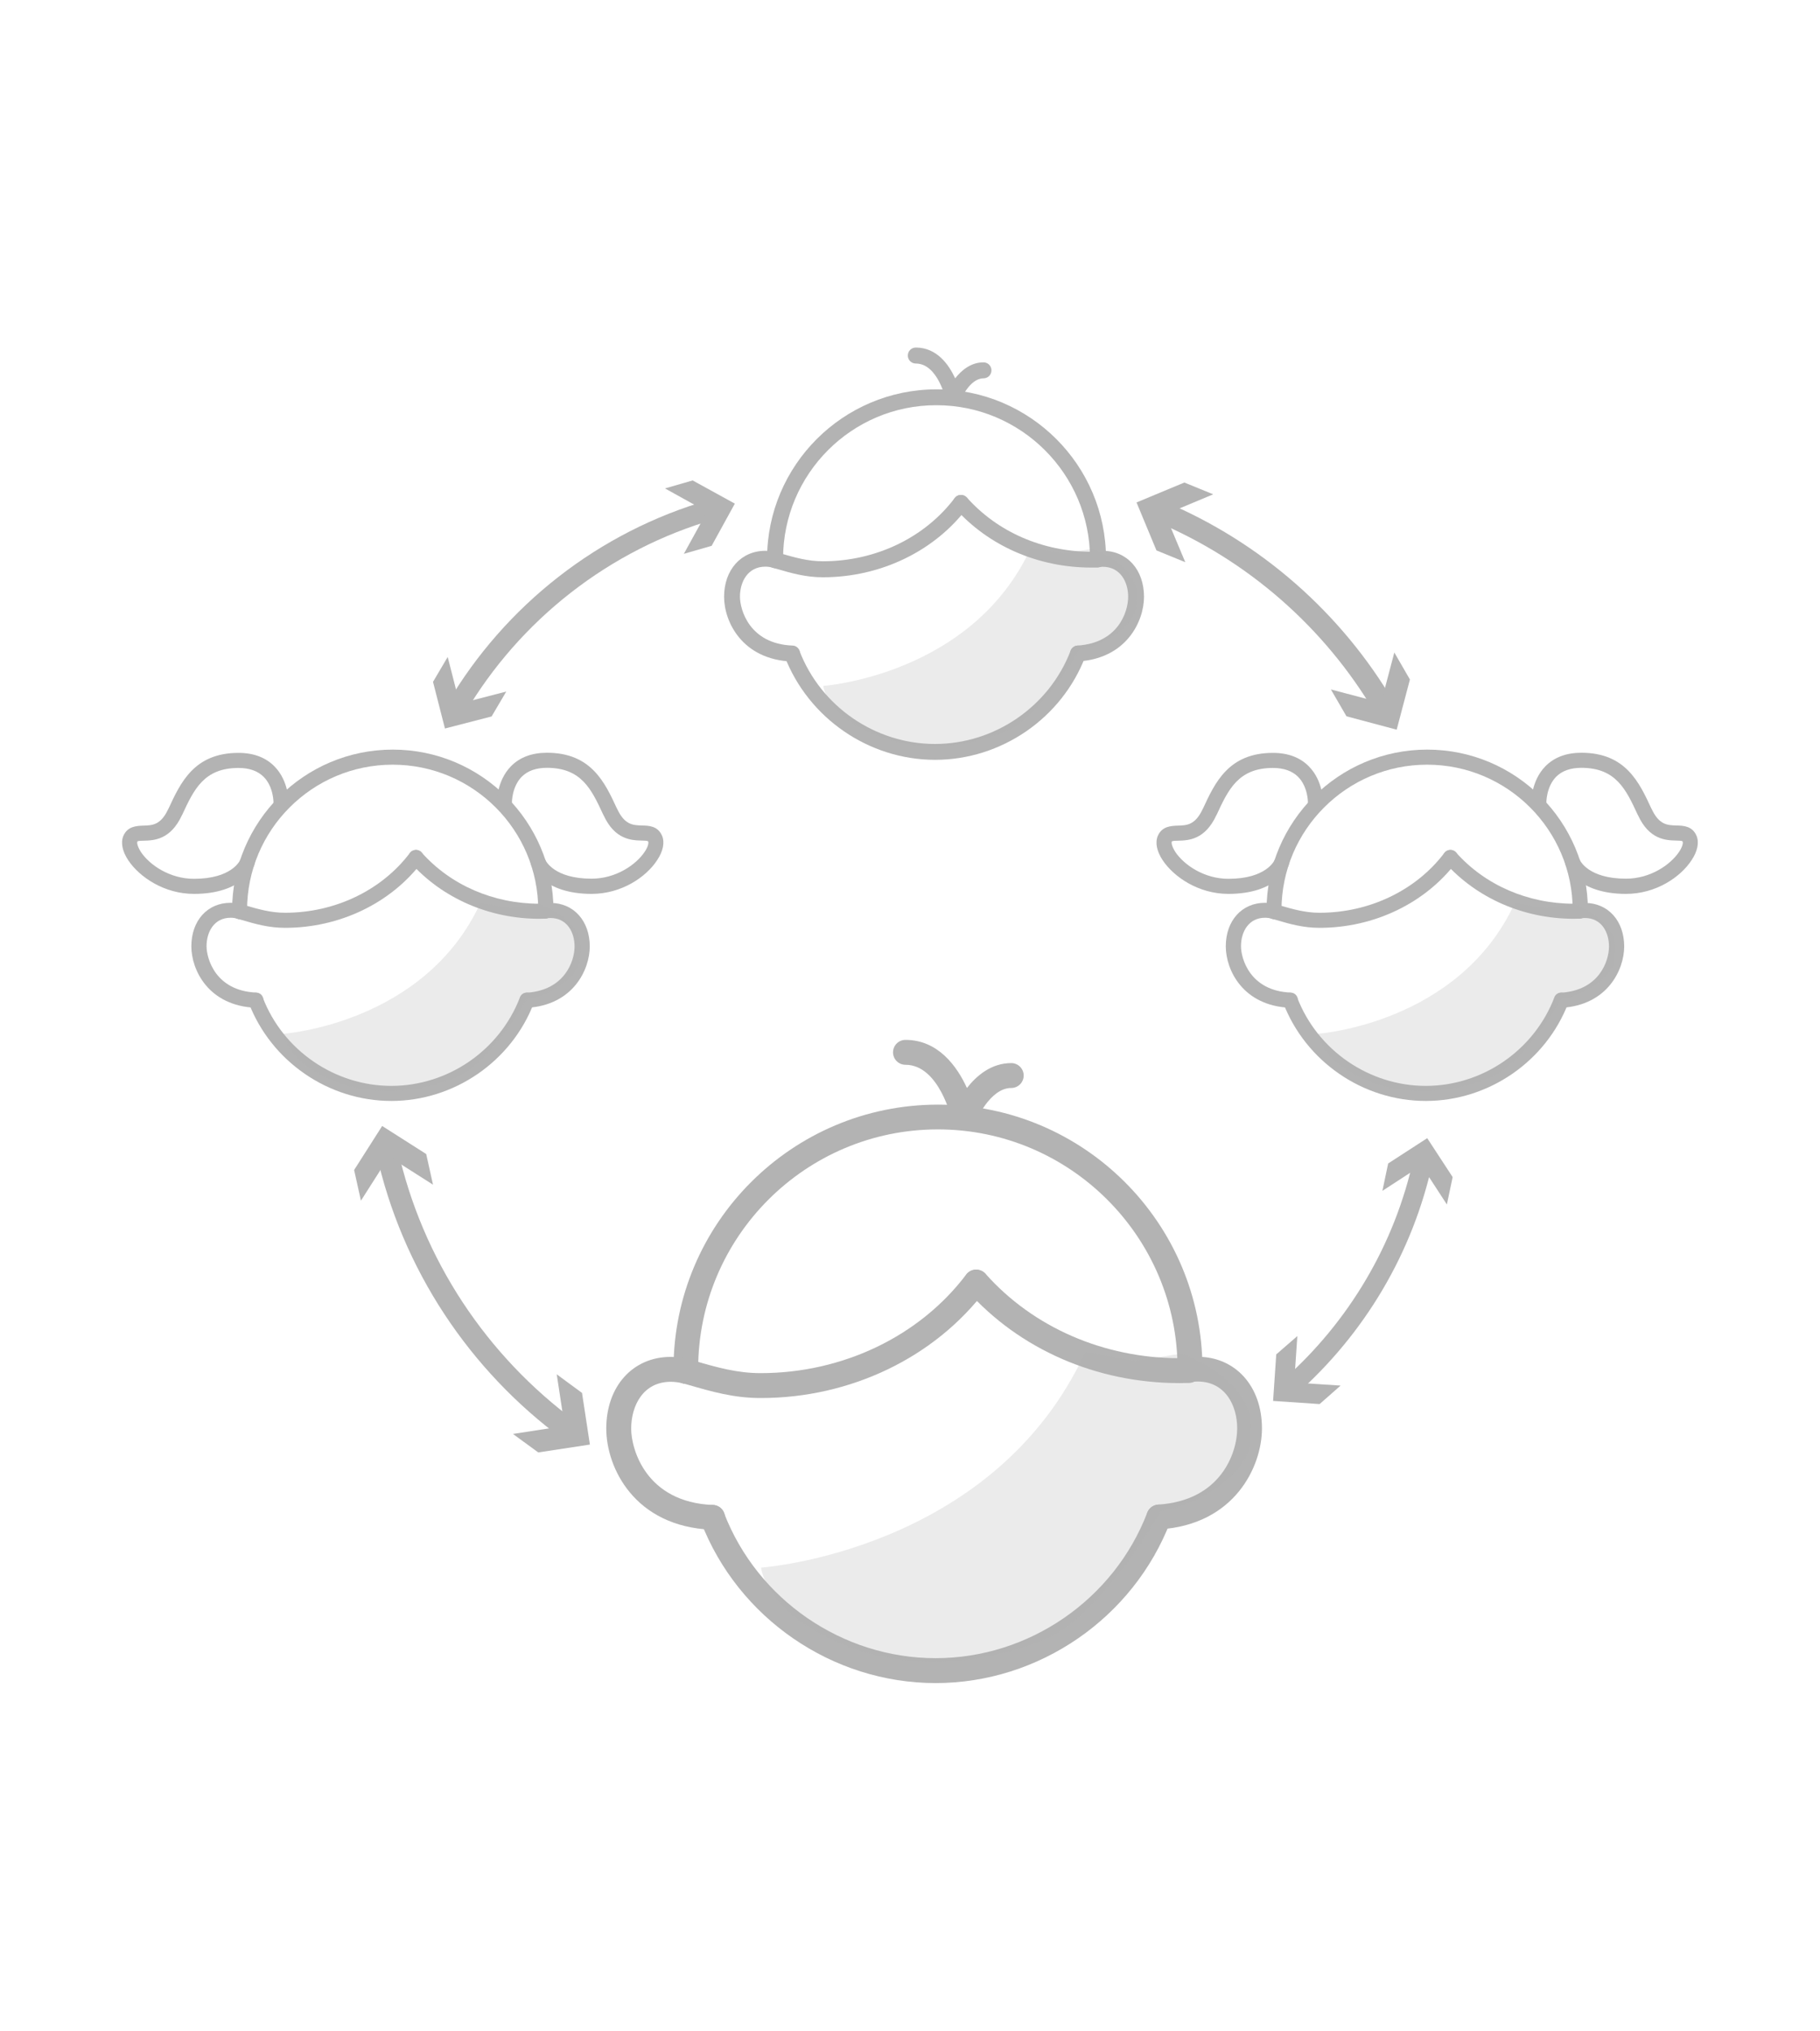 <?xml version="1.0" encoding="utf-8"?>
<!-- Generator: Adobe Illustrator 19.0.0, SVG Export Plug-In . SVG Version: 6.00 Build 0)  -->
<svg version="1.1" id="Capa_1" xmlns="http://www.w3.org/2000/svg" xmlns:xlink="http://www.w3.org/1999/xlink" x="0px" y="0px"
	 viewBox="396 -354.7 1388.7 1549.6" style="enable-background:new 396 -354.7 1388.7 1549.6;" xml:space="preserve">
<style type="text/css">
	.st0{fill:#B3B3B3;}
	.st1{opacity:0.25;fill:#B3B3B3;}
	.st2{fill:none;stroke:#B3B3B3;stroke-width:16.522;stroke-miterlimit:10;}
	.st3{fill:none;stroke:#B3B3B3;stroke-width:15.317;stroke-miterlimit:10;}
	.st4{fill:none;stroke:#B3B3B3;stroke-width:16.62;stroke-miterlimit:10;}
	.st5{fill:none;stroke:#B3B3B3;stroke-width:14.815;stroke-miterlimit:10;}
</style>
<g>
	<g>
		<g>
			<path class="st0" d="M976.4,712.1c-20.5,0-37.3-4.9-55-10l-4.6-1.3c-5-1.4-7.9-6.7-6.5-11.7c1.4-5,6.7-7.9,11.7-6.5l4.6,1.3
				c16.4,4.8,32,9.2,49.7,9.2c62.7,0,121.3-28.1,156.9-75.2c3.1-4.2,9.1-5,13.3-1.9c4.2,3.2,5,9.1,1.9,13.3
				C1109.3,681.2,1045,712.1,976.4,712.1z"/>
		</g>
		<g>
			<path class="st0" d="M1295.9,700.7c-63.1,0-122.2-25.8-162.1-70.8c-3.5-3.9-3.1-9.9,0.8-13.4c3.9-3.5,9.9-3.1,13.4,0.8
				c36.3,40.9,90.3,64.4,148,64.4c1.9,0,3.8-0.1,5.7-0.1l1,0c5.2-0.2,9.6,3.9,9.8,9.2c0.2,5.2-3.9,9.6-9.2,9.8l-1,0
				C1300.1,700.6,1298,700.7,1295.9,700.7z"/>
		</g>
		<g>
			<path class="st0" d="M1109.9,929.6c-78.8,0-150.8-49.5-179.1-123.1c-1.9-4.9,0.6-10.4,5.4-12.2c4.9-1.9,10.4,0.6,12.2,5.4
				c25.5,66.3,90.4,110.9,161.5,110.9c71.1,0,136-44.6,161.5-111.1c1.9-4.9,7.4-7.3,12.2-5.5c4.9,1.9,7.3,7.4,5.5,12.2
				C1260.8,880,1188.8,929.6,1109.9,929.6z"/>
		</g>
		<g>
			<g>
				<path class="st0" d="M919.4,701.2c-5.2,0-9.4-4.2-9.5-9.4l0-0.5c0-0.4,0-0.8,0-1.3c0-111.3,90.5-201.8,201.8-201.8
					s201.8,90.5,201.8,201.8c0,0.1,0,0.5,0,0.6c0,5.2-4.2,9.4-9.5,9.4c-5.2,0-9.5-4.3-9.5-9.5c0-0.1,0-0.5,0-0.6
					c0-100.7-82-182.8-182.9-182.8s-182.9,82-182.9,182.9l0,1.6C928.9,696.9,924.7,701.1,919.4,701.2
					C919.5,701.2,919.4,701.2,919.4,701.2z"/>
			</g>
			<g>
				<path class="st0" d="M939.6,812.6c-0.1,0-0.3,0-0.4,0c-59.2-2.4-80.6-47.5-80.6-77.2c0-32.2,20.2-54.7,49.2-54.7
					c4.7,0,9.5,0.6,14.1,1.9c5.1,1.4,8.1,6.5,6.7,11.6c-1.4,5.1-6.5,8.1-11.6,6.7c-3.1-0.8-6.2-1.2-9.2-1.2
					c-20.9,0-30.2,18-30.2,35.8c0,15.5,11.2,56.2,62.5,58.2c5.2,0.2,9.3,4.6,9.1,9.9C948.9,808.6,944.7,812.6,939.6,812.6z"/>
			</g>
			<g>
				<path class="st0" d="M1280.2,812.4c-5,0-9.1-3.9-9.4-8.9c-0.3-5.2,3.6-9.7,8.9-10.1c47.7-3,60.3-39.3,60.3-58.1
					c0-17.8-9.3-35.8-30.2-35.8c-1.4,0-2.9,0.1-4.5,0.3c-5.2,0.7-9.9-3-10.6-8.2c-0.7-5.2,3-9.9,8.2-10.6c2.3-0.3,4.6-0.4,6.8-0.4
					c29,0,49.2,22.5,49.2,54.7c0,29-20.8,73.4-78,77C1280.6,812.4,1280.4,812.4,1280.2,812.4z"/>
			</g>
		</g>
		<g>
			<path class="st0" d="M1131.6,507.3c-0.3,0-0.5,0-0.8,0c-4.1-0.4-7.6-3.4-8.5-7.4c-0.1-0.4-9.6-42.1-35.4-42.1
				c-5.2,0-9.5-4.2-9.5-9.5c0-5.2,4.2-9.5,9.5-9.5c25,0,39.4,20.3,46.9,36.7c7.4-9.5,18.7-19,33.8-19c5.2,0,9.5,4.2,9.5,9.5
				c0,5.2-4.2,9.5-9.5,9.5c-16.4,0-27.1,25.6-27.2,25.9C1139,504.9,1135.5,507.3,1131.6,507.3z"/>
		</g>
	</g>
	<g>
		<g>
			<g>
				<path class="st0" d="M613.5,353.3c-12.4,0-22.6-2.9-33.4-6.1l-2.8-0.8c-3.1-0.9-4.8-4.1-3.9-7.1c0.9-3.1,4.1-4.8,7.1-3.9
					l2.8,0.8c10,2.9,19.4,5.6,30.2,5.6c38.1,0,73.7-17.1,95.3-45.7c1.9-2.5,5.5-3,8.1-1.1c2.5,1.9,3,5.5,1.1,8.1
					C694.2,334.5,655.2,353.3,613.5,353.3z"/>
			</g>
			<g>
				<path class="st0" d="M807.6,346.4c-38.3,0-74.2-15.7-98.5-43c-2.1-2.4-1.9-6,0.5-8.1c2.4-2.1,6-1.9,8.1,0.5
					c22.1,24.9,54.8,39.1,89.9,39.1c1.2,0,2.3,0,3.5-0.1l0.6,0c3.2-0.1,5.8,2.4,5.9,5.6c0.1,3.2-2.4,5.8-5.6,5.9l-0.6,0
					C810.1,346.3,808.8,346.4,807.6,346.4z"/>
			</g>
			<g>
				<path class="st0" d="M694.6,485.4c-47.9,0-91.6-30-108.8-74.8c-1.1-3,0.3-6.3,3.3-7.4c3-1.1,6.3,0.3,7.4,3.3
					c15.5,40.3,54.9,67.4,98.1,67.4c43.2,0,82.6-27.1,98.1-67.5c1.1-3,4.5-4.5,7.4-3.3c3,1.1,4.5,4.5,3.3,7.4
					C786.3,455.3,742.5,485.4,694.6,485.4z"/>
			</g>
			<g>
				<g>
					<path class="st0" d="M578.9,346.7c-3.2,0-5.7-2.5-5.8-5.7l0-0.3c0-0.3,0-0.5,0-0.8c0-67.6,55-122.6,122.6-122.6
						s122.6,55,122.6,122.6c0,0.1,0,0.3,0,0.4c0,3.2-2.6,5.7-5.8,5.7c-3.2,0-5.8-2.6-5.8-5.8c0-0.1,0-0.3,0-0.4
						c0-61.2-49.8-111-111.1-111s-111.1,49.8-111.1,111.1l0,1C584.7,344.1,582.1,346.7,578.9,346.7
						C578.9,346.7,578.9,346.7,578.9,346.7z"/>
				</g>
				<g>
					<path class="st0" d="M591.2,414.3c-0.1,0-0.2,0-0.2,0c-35.9-1.5-49-28.8-49-46.9c0-19.6,12.3-33.2,29.9-33.2
						c2.9,0,5.7,0.4,8.6,1.1c3.1,0.8,4.9,4,4.1,7c-0.8,3.1-4,4.9-7,4.1c-1.9-0.5-3.7-0.8-5.6-0.8c-12.7,0-18.4,10.9-18.4,21.7
						c0,9.4,6.8,34.1,37.9,35.4c3.2,0.1,5.6,2.8,5.5,6C596.8,411.9,594.2,414.3,591.2,414.3z"/>
				</g>
				<g>
					<path class="st0" d="M798.1,414.3c-3,0-5.5-2.3-5.7-5.4c-0.2-3.2,2.2-5.9,5.4-6.1c28.9-1.8,36.6-23.9,36.6-35.3
						c0-10.8-5.7-21.7-18.4-21.7c-0.9,0-1.8,0.1-2.7,0.2c-3.2,0.4-6-1.8-6.4-5c-0.4-3.2,1.8-6,5-6.4c1.4-0.2,2.8-0.3,4.2-0.3
						c17.6,0,29.9,13.7,29.9,33.2c0,17.6-12.6,44.6-47.4,46.8C798.3,414.3,798.2,414.3,798.1,414.3z"/>
				</g>
			</g>
			<g>
				<path class="st0" d="M544,327.4c-22.8,0-41.6-12.9-50.1-25.6c-4.6-6.9-5.9-13.5-3.8-18.6c3.2-7.5,10.2-7.7,15.4-7.9
					c6.8-0.2,13.2-0.4,18.9-12.7l0.2-0.3c9.2-19.9,19.6-42.5,53.4-42.5c11.5,0,20.8,3.5,27.5,10.4c11,11.2,10.7,27.3,10.7,28
					c-0.1,3.2-2.7,5.6-5.9,5.6c-3.2-0.1-5.7-2.7-5.6-5.9c0-0.2,0.1-12.1-7.5-19.8c-4.5-4.5-10.9-6.8-19.2-6.8
					c-26.5,0-34.1,16.6-43,35.8l-0.2,0.3c-8.7,18.8-21.4,19.2-29,19.4c-1.7,0-4.3,0.1-4.9,0.5c0,0-0.1,0.1-0.1,0.3
					c-0.4,0.9,0.1,3.7,2.7,7.8c6.6,9.9,22,20.5,40.5,20.5c28.6,0,35-13.7,35.2-14.3c1.3-2.9,4.6-4.2,7.5-3c2.9,1.2,4.3,4.5,3.1,7.4
					C589.6,306.8,581,327.4,544,327.4z"/>
			</g>
			<g>
				<path class="st0" d="M847.4,327.4c-36.9,0-45.5-20.6-45.9-21.5c-1.2-3,0.3-6.3,3.2-7.5c3-1.2,6.3,0.3,7.5,3.2
					c0.2,0.5,6.6,14.2,35.2,14.2c18.5,0,33.9-10.6,40.5-20.5c2.7-4,3.1-6.9,2.7-7.8c-0.1-0.2-0.2-0.3-0.2-0.3
					c-0.6-0.4-3.2-0.5-4.9-0.5c-7.6-0.2-20.4-0.6-29-19.4l-0.2-0.3c-8.9-19.2-16.5-35.8-43-35.8c-8.3,0-14.7,2.3-19.2,6.8
					c-7.6,7.7-7.5,19.7-7.5,19.8c0,3.2-2.5,5.8-5.6,5.9c-3.2,0-5.8-2.4-5.9-5.6c0-0.7-0.2-16.8,10.7-28c6.7-6.9,16-10.4,27.5-10.4
					c33.8,0,44.2,22.6,53.4,42.5l0.2,0.3c5.7,12.3,12.1,12.5,18.9,12.7c5.2,0.1,12.2,0.3,15.4,7.9c2.1,5.1,0.8,11.7-3.8,18.6
					C889,314.6,870.2,327.4,847.4,327.4z"/>
			</g>
		</g>
		<path class="st1" d="M612.4,434.1c0,0,107.8-7.5,150.2-99.9c23.1,4.1,23.1,4.1,23.1,4.1l21.8-3.4c0,0,37.4,13.9,31.1,39.4
			c1.8,14.4-21.8,30.5-41.1,33.7c-9.6,17.7-32.7,49.3-50.4,57.9c-17.7,8.6-73.4,26.2-120.5-9.6C612.7,443.3,612.4,434.1,612.4,434.1
			z"/>
	</g>
	<g>
		<g>
			<g>
				<path class="st0" d="M1402.8,353.3c-12.4,0-22.6-2.9-33.4-6.1l-2.8-0.8c-3.1-0.9-4.8-4.1-3.9-7.1c0.9-3.1,4.1-4.8,7.1-3.9
					l2.8,0.8c10,2.9,19.4,5.6,30.2,5.6c38.1,0,73.7-17.1,95.3-45.7c1.9-2.5,5.5-3,8.1-1.1c2.5,1.9,3,5.5,1.1,8.1
					C1483.5,334.5,1444.5,353.3,1402.8,353.3z"/>
			</g>
			<g>
				<path class="st0" d="M1596.9,346.4c-38.3,0-74.2-15.7-98.5-43c-2.1-2.4-1.9-6,0.5-8.1c2.4-2.1,6-1.9,8.1,0.5
					c22.1,24.9,54.8,39.1,89.9,39.1c1.2,0,2.3,0,3.5-0.1l0.6,0c3.2-0.1,5.8,2.4,5.9,5.6c0.1,3.2-2.4,5.8-5.6,5.9l-0.6,0
					C1599.4,346.3,1598.2,346.4,1596.9,346.4z"/>
			</g>
			<g>
				<path class="st0" d="M1483.9,485.4c-47.9,0-91.6-30-108.8-74.8c-1.1-3,0.3-6.3,3.3-7.4c3-1.1,6.3,0.3,7.4,3.3
					c15.5,40.3,54.9,67.4,98.1,67.4c43.2,0,82.6-27.1,98.1-67.5c1.1-3,4.5-4.5,7.4-3.3c3,1.1,4.5,4.5,3.3,7.4
					C1575.6,455.3,1531.8,485.4,1483.9,485.4z"/>
			</g>
			<g>
				<g>
					<path class="st0" d="M1368.2,346.7c-3.2,0-5.7-2.5-5.8-5.7l0-0.3c0-0.3,0-0.5,0-0.8c0-67.6,55-122.6,122.6-122.6
						c67.6,0,122.6,55,122.6,122.6c0,0.1,0,0.3,0,0.4c0,3.2-2.6,5.7-5.8,5.7c-3.2,0-5.8-2.6-5.8-5.8c0-0.1,0-0.3,0-0.4
						c0-61.2-49.8-111-111.1-111c-61.2,0-111.1,49.8-111.1,111.1l0,1C1374,344.1,1371.4,346.7,1368.2,346.7
						C1368.2,346.7,1368.2,346.7,1368.2,346.7z"/>
				</g>
				<g>
					<path class="st0" d="M1380.5,414.3c-0.1,0-0.2,0-0.2,0c-35.9-1.5-49-28.8-49-46.9c0-19.6,12.3-33.2,29.9-33.2
						c2.9,0,5.7,0.4,8.6,1.1c3.1,0.8,4.9,4,4.1,7c-0.8,3.1-4,4.9-7,4.1c-1.9-0.5-3.7-0.8-5.6-0.8c-12.7,0-18.4,10.9-18.4,21.7
						c0,9.4,6.8,34.1,37.9,35.4c3.2,0.1,5.6,2.8,5.5,6C1386.1,411.9,1383.5,414.3,1380.5,414.3z"/>
				</g>
				<g>
					<path class="st0" d="M1587.4,414.3c-3,0-5.5-2.3-5.7-5.4c-0.2-3.2,2.2-5.9,5.4-6.1c28.9-1.8,36.6-23.9,36.6-35.3
						c0-10.8-5.7-21.7-18.4-21.7c-0.9,0-1.8,0.1-2.7,0.2c-3.2,0.4-6-1.8-6.4-5c-0.4-3.2,1.8-6,5-6.4c1.4-0.2,2.8-0.3,4.2-0.3
						c17.6,0,29.9,13.7,29.9,33.2c0,17.6-12.6,44.6-47.4,46.8C1587.6,414.3,1587.5,414.3,1587.4,414.3z"/>
				</g>
			</g>
			<g>
				<path class="st0" d="M1333.3,327.4c-22.8,0-41.6-12.9-50.1-25.6c-4.6-6.9-5.9-13.5-3.8-18.6c3.2-7.5,10.2-7.7,15.4-7.9
					c6.8-0.2,13.2-0.4,18.9-12.7l0.2-0.3c9.2-19.9,19.6-42.5,53.4-42.5c11.5,0,20.8,3.5,27.5,10.4c11,11.2,10.7,27.3,10.7,28
					c-0.1,3.2-2.7,5.6-5.9,5.6c-3.2-0.1-5.7-2.7-5.6-5.9c0-0.2,0.1-12.1-7.5-19.8c-4.5-4.5-10.9-6.8-19.2-6.8
					c-26.5,0-34.1,16.6-43,35.8l-0.2,0.3c-8.7,18.8-21.4,19.2-29,19.4c-1.7,0-4.3,0.1-4.9,0.5c0,0-0.1,0.1-0.1,0.3
					c-0.4,0.9,0.1,3.7,2.7,7.8c6.6,9.9,22,20.5,40.5,20.5c28.6,0,35-13.7,35.2-14.3c1.3-2.9,4.6-4.2,7.5-3c2.9,1.2,4.3,4.5,3.1,7.4
					C1378.9,306.8,1370.3,327.4,1333.3,327.4z"/>
			</g>
			<g>
				<path class="st0" d="M1636.7,327.4c-36.9,0-45.5-20.6-45.9-21.5c-1.2-3,0.3-6.3,3.2-7.5c3-1.2,6.3,0.3,7.5,3.2
					c0.2,0.5,6.6,14.2,35.2,14.2c18.5,0,33.9-10.6,40.5-20.5c2.7-4,3.1-6.9,2.7-7.8c-0.1-0.2-0.2-0.3-0.2-0.3
					c-0.6-0.4-3.2-0.5-4.9-0.5c-7.6-0.2-20.4-0.6-29-19.4l-0.2-0.3c-8.9-19.2-16.5-35.8-43-35.8c-8.3,0-14.7,2.3-19.2,6.8
					c-7.6,7.7-7.5,19.7-7.5,19.8c0,3.2-2.5,5.8-5.6,5.9c-3.2,0-5.8-2.4-5.9-5.6c0-0.7-0.2-16.8,10.7-28c6.7-6.9,16-10.4,27.5-10.4
					c33.8,0,44.2,22.6,53.4,42.5l0.2,0.3c5.7,12.3,12.1,12.5,18.9,12.7c5.2,0.1,12.2,0.3,15.4,7.9c2.1,5.1,0.8,11.7-3.8,18.6
					C1678.3,314.6,1659.5,327.4,1636.7,327.4z"/>
			</g>
		</g>
		<path class="st1" d="M1401.7,434.1c0,0,107.8-7.5,150.2-99.9c23.1,4.1,23.1,4.1,23.1,4.1l21.8-3.4c0,0,37.4,13.9,31.1,39.4
			c1.8,14.4-21.8,30.5-41.1,33.7c-9.6,17.7-32.7,49.3-50.4,57.9c-17.7,8.6-73.4,26.2-120.5-9.6
			C1402,443.3,1401.7,434.1,1401.7,434.1z"/>
	</g>
	<path class="st1" d="M976.8,841.5c0,0,177.4-12.4,247.3-164.5c38.1,6.7,38.1,6.7,38.1,6.7l35.9-5.6c0,0,61.6,22.8,51.2,64.8
		c2.9,23.7-36,50.2-67.7,55.5c-15.9,29.1-53.8,81.1-82.9,95.2c-29.1,14.1-120.8,43.2-198.4-15.9
		C977.3,856.6,976.8,841.5,976.8,841.5z"/>
	<g>
		<g>
			<g>
				<path class="st0" d="M1023.9,85.8c-13.1,0-23.9-3.1-35.2-6.4l-2.9-0.8c-3.2-0.9-5.1-4.3-4.2-7.5s4.3-5.1,7.5-4.2l2.9,0.8
					c10.5,3,20.5,5.9,31.9,5.9c40.2,0,77.7-18,100.5-48.2c2-2.7,5.8-3.2,8.5-1.2c2.7,2,3.2,5.8,1.2,8.5
					C1109.1,65.9,1067.9,85.8,1023.9,85.8z"/>
			</g>
			<g>
				<path class="st0" d="M1228.6,78.4c-40.4,0-78.3-16.5-103.9-45.3c-2.2-2.5-2-6.3,0.5-8.6c2.5-2.2,6.3-2,8.6,0.5
					c23.3,26.2,57.8,41.3,94.8,41.3c1.2,0,2.5,0,3.7-0.1l0.7,0c3.3-0.1,6.2,2.5,6.3,5.9c0.1,3.4-2.5,6.2-5.9,6.3l-0.6,0
					C1231.3,78.4,1230,78.4,1228.6,78.4z"/>
			</g>
			<g>
				<path class="st0" d="M1109.5,225.1c-50.5,0-96.6-31.7-114.8-78.9c-1.2-3.1,0.4-6.6,3.5-7.8c3.1-1.2,6.6,0.4,7.8,3.5
					c16.3,42.5,57.9,71.1,103.4,71.1c45.6,0,87.2-28.6,103.5-71.2c1.2-3.1,4.7-4.7,7.8-3.5c3.1,1.2,4.7,4.7,3.5,7.8
					C1206.2,193.4,1160,225.1,1109.5,225.1z"/>
			</g>
			<g>
				<g>
					<path class="st0" d="M987.4,78.8c-3.3,0-6-2.7-6.1-6l0-0.3c0-0.3,0-0.5,0-0.8c0-71.3,58-129.3,129.3-129.3
						c71.3,0,129.3,58,129.3,129.3c0,0.1,0,0.3,0,0.4c0,3.4-2.7,6-6.1,6c-3.4,0-6.1-2.7-6.1-6.1c0-0.1,0-0.3,0-0.4
						c0-64.5-52.6-117.1-117.2-117.1C1046-45.6,993.5,7,993.5,71.6l0,1C993.5,76,990.8,78.7,987.4,78.8
						C987.5,78.8,987.4,78.8,987.4,78.8z"/>
				</g>
				<g>
					<path class="st0" d="M1000.4,150.1c-0.1,0-0.2,0-0.2,0c-37.9-1.5-51.7-30.4-51.7-49.4c0-20.6,13-35.1,31.5-35.1
						c3,0,6.1,0.4,9,1.2c3.2,0.9,5.2,4.2,4.3,7.4c-0.9,3.2-4.2,5.2-7.4,4.3c-2-0.5-3.9-0.8-5.9-0.8c-13.4,0-19.4,11.5-19.4,22.9
						c0,9.9,7.2,36,40,37.3c3.4,0.1,6,3,5.8,6.3C1006.3,147.6,1003.6,150.1,1000.4,150.1z"/>
				</g>
				<g>
					<path class="st0" d="M1218.6,150c-3.2,0-5.8-2.5-6.1-5.7c-0.2-3.3,2.3-6.2,5.7-6.4c30.5-1.9,38.6-25.2,38.6-37.2
						c0-11.4-6-22.9-19.4-22.9c-0.9,0-1.9,0.1-2.9,0.2c-3.3,0.4-6.4-1.9-6.8-5.3c-0.4-3.3,1.9-6.4,5.3-6.8c1.5-0.2,3-0.3,4.4-0.3
						c18.6,0,31.5,14.4,31.5,35.1c0,18.6-13.3,47-50,49.3C1218.9,150,1218.7,150,1218.6,150z"/>
				</g>
			</g>
			<g>
				<path class="st0" d="M1123.4-45.5c-0.2,0-0.3,0-0.5,0c-2.7-0.2-4.9-2.2-5.4-4.8c-0.1-0.3-6.1-27-22.7-27c-3.4,0-6.1-2.7-6.1-6.1
					c0-3.4,2.7-6.1,6.1-6.1c16,0,25.2,13,30,23.5c4.8-6.1,12-12.2,21.6-12.2c3.4,0,6.1,2.7,6.1,6.1c0,3.4-2.7,6.1-6.1,6.1
					c-10.5,0-17.4,16.4-17.4,16.6C1128.1-47,1125.9-45.5,1123.4-45.5z"/>
			</g>
		</g>
		<path class="st1" d="M1024.2,168.7c0,0,113.7-8,158.4-105.4c24.4,4.3,24.4,4.3,24.4,4.3l23-3.6c0,0,39.5,14.6,32.8,41.5
			c1.9,15.2-23,32.2-43.4,35.5c-10.2,18.6-34.5,52-53.1,61c-18.6,9-77.4,27.7-127.1-10.2C1024.5,178.3,1024.2,168.7,1024.2,168.7z"
			/>
	</g>
	<g>
		<path class="st2" d="M1280.8,35.5c72.2,30.2,132.4,83.2,171.7,150"/>
		<g>
			<polygon class="st0" points="1300.4,74.3 1285.1,37.8 1321.7,22.5 1299.7,13.5 1263.2,28.7 1278.4,65.3 			"/>
		</g>
		<g>
			<polygon class="st0" points="1411.5,171.4 1449.8,181.5 1459.9,143.2 1471.8,163.8 1461.7,202.1 1423.4,191.9 			"/>
		</g>
	</g>
	<g>
		<path class="st3" d="M744,185.9C786.9,113,856.7,57.8,939.7,34"/>
		<g>
			<polygon class="st0" points="782.3,173 746.7,182.2 737.6,146.6 726.4,165.6 735.5,201.2 771.1,192 			"/>
		</g>
		<g>
			<polygon class="st0" points="917.8,67.9 935.5,35.8 903.4,18 924.5,11.9 956.7,29.6 939,61.8 			"/>
		</g>
	</g>
	<g>
		<path class="st4" d="M691.2,523.2c19.2,87.1,69.8,162.4,139.3,213.6"/>
		<g>
			<polygon class="st0" points="671.4,561.5 692.8,527.9 726.4,549.3 721.2,525.9 687.6,504.5 666.2,538.1 			"/>
		</g>
		<g>
			<polygon class="st0" points="787.4,739.5 826.8,733.4 820.8,694 840.1,708.2 846.1,747.6 806.7,753.6 			"/>
		</g>
	</g>
	<g>
		<path class="st5" d="M1481.9,530.4c-14.8,68.2-51.1,128.3-101.4,173"/>
		<g>
			<polygon class="st0" points="1450.8,554 1480.6,534.6 1500,564.4 1504.4,543.5 1485,513.8 1455.2,533.1 			"/>
		</g>
		<g>
			<polygon class="st0" points="1385.9,664.8 1383.5,700.3 1418.9,702.6 1402.9,716.7 1367.4,714.3 1369.8,678.8 			"/>
		</g>
	</g>
</g>
</svg>

